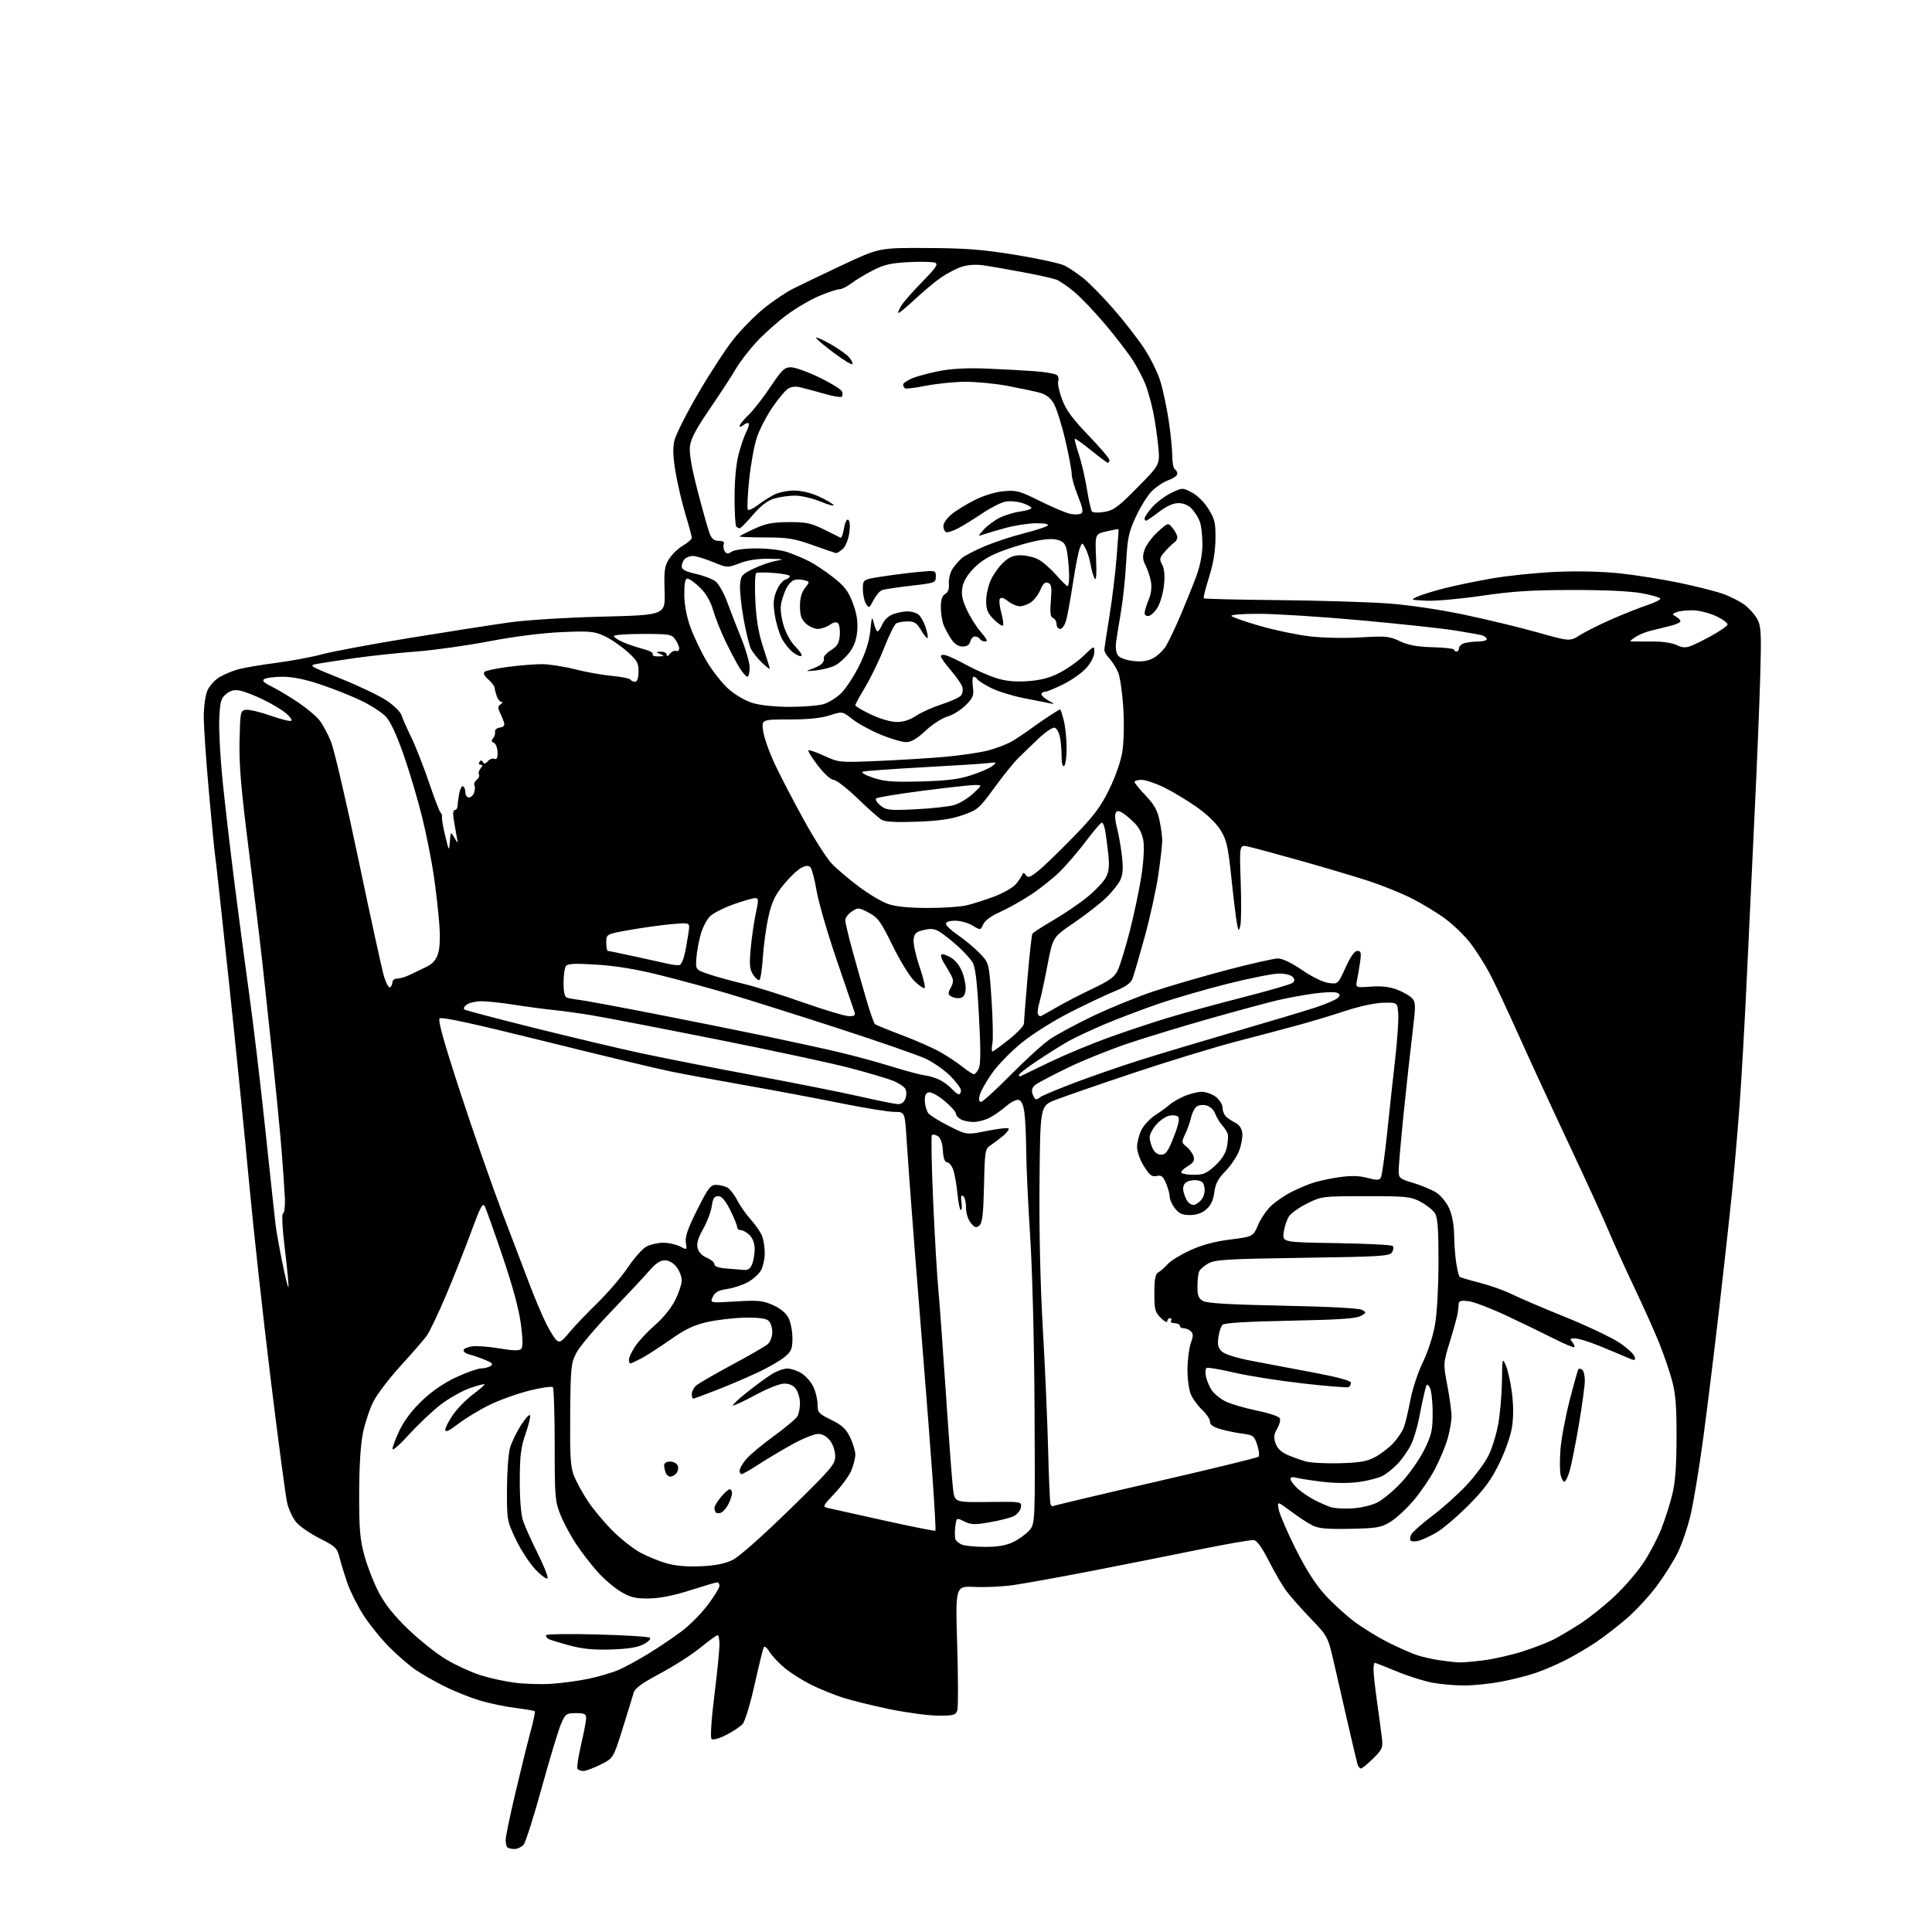 <?xml version="1.0" encoding="UTF-8" standalone="no"?>
<svg 
  version="1.1" 
  xmlns="http://www.w3.org/2000/svg" 
  xmlns:xlink="http://www.w3.org/1999/xlink" 
  xmlns:svg="http://www.w3.org/2000/svg"
  xmlns:rdf="http://www.w3.org/1999/02/22-rdf-syntax-ns#"
  xmlns:cc="http://creativecommons.org/ns#"
  xmlns:dc="http://purl.org/dc/elements/1.1/"
  viewBox="0 0 768 768"
  width="768"
  height="768"
>
<style>svg {background-color: white; }</style>"
<path stroke="none" fill="black" fill-rule="evenodd" d="M204.51,735.00C203.31,735.00 202.03,734.70 201.67,734.33C201.30,733.97 201.00,732.63 201.00,731.36C201.00,730.09 202.79,721.50 204.98,712.28C207.16,703.05 209.86,692.16 210.97,688.08C212.08,684.00 212.81,680.47 212.58,680.25C212.35,680.02 208.87,679.42 204.83,678.93C200.80,678.43 194.37,677.07 190.54,675.92C186.72,674.76 180.42,672.22 176.54,670.28C172.67,668.33 167.52,665.38 165.10,663.71C162.67,662.05 158.04,658.04 154.79,654.79C151.54,651.54 146.95,645.87 144.57,642.19C142.20,638.51 139.32,632.80 138.16,629.50C137.01,626.20 135.58,621.58 134.99,619.24C134.00,615.31 133.40,614.72 127.10,611.55C123.34,609.66 119.14,606.76 117.75,605.11C116.36,603.47 114.73,599.95 114.13,597.31C113.52,594.66 110.57,572.48 107.57,548.00C104.57,523.52 100.72,488.43 99.01,470.00C97.30,451.57 93.68,415.57 90.97,390.00C88.26,364.43 85.80,341.93 85.50,340.00C85.21,338.07 84.08,326.46 82.99,314.18C81.89,301.91 81.00,288.73 81.00,284.90C81.00,281.07 81.62,276.44 82.39,274.62C83.15,272.80 85.28,270.38 87.14,269.24C88.99,268.11 92.47,266.66 94.88,266.02C97.29,265.38 104.04,264.24 109.88,263.49C115.72,262.73 123.94,261.19 128.15,260.06C132.35,258.93 148.10,256.00 163.15,253.55C178.19,251.10 195.90,248.34 202.50,247.42C209.37,246.46 225.19,245.48 239.50,245.12C264.50,244.50 264.50,244.50 264.19,235.00C263.93,226.80 264.17,225.05 265.95,222.21C267.09,220.40 269.59,217.99 271.51,216.86C273.43,215.73 275.00,214.35 275.00,213.80C275.00,213.24 273.89,209.12 272.53,204.64C271.18,200.17 269.40,192.66 268.59,187.96C267.54,181.84 267.39,178.22 268.07,175.18C268.60,172.84 272.90,164.31 277.63,156.22C282.36,148.12 288.69,138.44 291.69,134.71C294.69,130.97 300.01,125.57 303.51,122.71C307.01,119.84 312.27,116.28 315.19,114.80C318.11,113.31 327.02,109.04 335.00,105.30C349.50,98.50 349.50,98.50 368.50,98.59C383.98,98.66 390.52,99.17 403.78,101.33C412.73,102.78 421.50,104.71 423.28,105.61C425.05,106.51 428.45,108.83 430.83,110.75C433.21,112.68 438.50,118.09 442.59,122.77C446.68,127.45 452.10,134.40 454.64,138.22C457.18,142.03 460.13,147.94 461.19,151.33C462.25,154.72 463.76,161.78 464.55,167.00C465.34,172.22 465.99,178.61 465.99,181.19C466.00,183.77 466.45,186.16 467.00,186.50C467.55,186.84 468.00,187.68 468.00,188.36C468.00,189.04 466.39,190.18 464.42,190.89C462.45,191.61 459.46,193.61 457.77,195.34C456.08,197.08 453.25,201.65 451.48,205.50C448.68,211.59 448.18,213.94 447.67,223.50C447.34,229.55 446.43,238.32 445.63,243.00C444.83,247.68 443.95,253.15 443.67,255.16C443.37,257.30 443.67,259.53 444.39,260.52C445.12,261.52 447.58,262.42 450.46,262.75C453.95,263.14 456.18,262.82 458.47,261.59C460.21,260.65 462.50,258.44 463.56,256.69C464.62,254.94 467.21,249.45 469.33,244.50C471.44,239.55 474.25,232.57 475.57,229.00C477.11,224.80 477.97,220.31 477.98,216.32C477.99,212.91 477.52,208.86 476.93,207.32C476.35,205.77 474.92,203.49 473.76,202.25C472.43,200.83 470.48,200.00 468.47,200.00C466.37,200.00 463.72,201.19 460.70,203.50C458.18,205.42 455.87,207.00 455.56,207.00C455.25,207.00 455.00,206.57 455.00,206.03C455.00,205.50 456.37,203.51 458.04,201.60C459.72,199.70 463.10,197.16 465.55,195.97C470.00,193.82 470.03,193.82 473.76,195.75C475.95,196.88 478.69,199.60 480.38,202.31C482.90,206.37 483.24,207.85 483.17,214.31C483.11,219.19 482.24,224.32 480.58,229.54C479.21,233.87 478.28,237.61 478.51,237.85C478.75,238.08 492.12,238.41 508.22,238.56C524.32,238.72 543.80,239.31 551.50,239.86C559.91,240.47 572.09,242.26 582.00,244.34C591.08,246.25 604.24,249.43 611.26,251.41C624.02,255.01 624.02,255.01 628.05,252.47C630.26,251.07 636.00,248.21 640.79,246.11C645.58,244.01 651.86,241.52 654.75,240.57C657.64,239.62 660.00,238.47 660.00,238.01C660.00,237.55 656.74,236.58 652.75,235.84C648.16,234.99 637.97,234.51 625.00,234.53C608.96,234.54 601.13,235.05 589.00,236.83C580.48,238.08 570.58,238.97 567.00,238.79C560.66,238.48 560.57,238.44 563.50,237.15C565.15,236.42 569.84,234.96 573.93,233.91C578.02,232.85 586.57,231.08 592.93,229.96C599.29,228.85 610.84,227.66 618.60,227.32C627.33,226.94 637.03,227.18 644.10,227.94C650.37,228.62 660.90,230.29 667.50,231.67C674.10,233.04 681.91,235.01 684.85,236.05C687.80,237.08 691.74,239.09 693.61,240.51C695.47,241.94 697.74,244.53 698.64,246.28C700.07,249.04 700.21,252.10 699.70,269.48C699.38,280.49 698.42,303.90 697.57,321.50C696.72,339.10 695.32,368.57 694.47,387.00C693.62,405.43 692.27,429.27 691.46,440.00C690.65,450.73 689.30,466.25 688.46,474.50C687.63,482.75 685.39,503.03 683.48,519.56C681.58,536.10 678.70,559.50 677.08,571.56C675.46,583.63 673.16,597.52 671.98,602.44C670.80,607.36 668.47,614.11 666.81,617.44C665.15,620.77 661.41,626.68 658.51,630.56C655.61,634.45 650.37,640.12 646.87,643.17C643.37,646.22 637.80,650.54 634.50,652.76C631.20,654.98 625.72,658.21 622.31,659.93C618.91,661.66 613.58,663.94 610.46,665.01C607.35,666.08 601.20,667.64 596.79,668.48C592.38,669.32 585.76,670.00 582.07,670.00C578.38,670.00 572.70,669.51 569.43,668.91C566.17,668.31 559.78,666.29 555.24,664.41C550.69,662.53 546.76,661.00 546.49,661.00C546.22,661.00 546.00,662.27 546.00,663.82C546.00,665.38 546.63,671.11 547.41,676.57C548.18,682.03 549.04,688.43 549.32,690.80C549.78,694.77 549.52,695.40 545.83,699.05C543.64,701.22 541.46,703.00 540.99,703.00C540.52,703.00 539.90,702.21 539.62,701.25C539.33,700.29 537.71,693.42 536.00,686.00C534.30,678.58 531.77,667.55 530.38,661.50C527.86,650.51 527.86,650.51 521.13,643.50C517.42,639.65 513.07,634.74 511.45,632.58C509.83,630.43 506.66,625.03 504.42,620.58C501.70,615.21 499.69,612.40 498.41,612.21C497.36,612.06 487.50,613.77 476.50,616.01C465.50,618.26 446.15,622.11 433.50,624.56C420.85,627.01 406.99,629.51 402.69,630.11C398.39,630.72 391.48,631.04 387.33,630.83C379.78,630.45 379.78,630.45 380.50,654.08C380.90,667.08 380.92,678.68 380.55,679.86C379.94,681.77 379.14,682.00 373.06,682.00C369.32,682.00 360.69,680.86 353.88,679.47C347.07,678.07 338.57,675.98 335.00,674.83C331.43,673.67 325.80,671.38 322.50,669.74C319.20,668.11 314.54,665.17 312.14,663.23C309.74,661.28 306.98,658.37 306.00,656.76C305.02,655.15 303.96,654.25 303.65,654.76C303.33,655.27 301.68,661.94 299.98,669.58C298.25,677.38 296.15,684.28 295.20,685.34C294.26,686.37 291.31,688.33 288.63,689.69C285.72,691.16 283.39,691.79 282.85,691.25C282.31,690.71 282.76,683.76 283.97,673.98C285.09,664.98 286.00,655.90 286.00,653.81C286.00,651.71 285.66,650.00 285.25,650.00C284.83,650.00 281.78,652.22 278.47,654.93C275.16,657.65 267.97,662.26 262.50,665.18C255.01,669.18 252.37,671.12 251.85,673.00C251.47,674.38 249.50,680.77 247.48,687.21C243.81,698.92 243.81,698.92 238.71,701.46C235.90,702.86 232.82,704.00 231.86,704.00C230.90,704.00 229.86,703.59 229.55,703.08C229.24,702.57 229.89,698.28 230.99,693.54C232.10,688.80 233.00,684.04 233.00,682.96C233.00,681.34 232.31,681.00 228.94,681.00C225.13,681.00 224.78,681.25 223.03,685.25C222.01,687.59 218.57,698.95 215.39,710.50C212.22,722.05 208.96,732.29 208.16,733.25C207.35,734.21 205.71,735.00 204.51,735.00zM219.00,669.35C223.12,669.10 229.83,668.20 233.91,667.35C237.98,666.49 243.35,664.92 245.84,663.85C248.33,662.79 253.77,659.82 257.93,657.26C262.09,654.69 268.04,650.67 271.15,648.32C274.26,645.96 278.87,641.28 281.40,637.92C283.93,634.55 286.00,631.17 286.00,630.40C286.00,629.63 285.61,629.00 285.12,629.00C284.64,629.00 279.80,630.42 274.37,632.16C267.80,634.26 262.33,635.35 258.00,635.41C252.62,635.48 250.70,635.03 246.87,632.78C244.32,631.28 240.17,627.76 237.66,624.96C235.14,622.16 231.29,617.20 229.11,613.92C226.92,610.65 224.09,605.39 222.82,602.24C220.64,596.84 220.50,595.19 220.50,574.33C220.50,562.14 220.16,551.83 219.75,551.42C219.34,551.01 215.17,551.62 210.48,552.78C205.79,553.94 198.70,556.47 194.73,558.40C190.75,560.33 185.14,563.73 182.25,565.94C178.56,568.77 177.00,569.51 177.00,568.41C177.00,567.56 178.38,564.85 180.07,562.40C181.76,559.94 185.35,556.29 188.04,554.27C190.74,552.26 192.79,550.45 192.59,550.26C192.39,550.06 189.72,550.78 186.66,551.86C183.59,552.94 178.41,555.88 175.14,558.39C171.87,560.91 166.23,566.24 162.61,570.23C158.99,574.23 156.02,576.83 156.01,576.00C156.01,575.17 157.29,571.80 158.86,568.50C160.71,564.63 163.90,560.44 167.85,556.69C171.82,552.93 176.60,549.67 181.42,547.44C185.52,545.55 189.91,543.99 191.18,543.98C192.46,543.98 194.17,543.55 194.98,543.03C196.16,542.29 195.73,541.79 192.93,540.61C190.98,539.80 188.16,538.83 186.65,538.45C185.15,538.07 184.08,537.25 184.28,536.63C184.49,536.01 186.19,535.35 188.08,535.16C189.96,534.97 194.78,535.38 198.80,536.06C203.93,536.93 206.41,536.99 207.16,536.24C207.90,535.50 207.87,532.55 207.06,526.34C206.32,520.59 203.78,511.21 199.81,499.50C196.46,489.60 193.26,480.63 192.72,479.56C191.89,477.94 190.98,479.64 187.34,489.56C184.94,496.13 180.43,507.50 177.33,514.82C174.24,522.15 170.76,529.44 169.60,531.03C168.45,532.61 163.81,537.95 159.30,542.89C154.79,547.83 149.91,554.21 148.47,557.06C147.02,559.91 145.16,565.45 144.33,569.37C143.35,574.05 142.81,582.36 142.78,593.50C142.74,607.75 143.07,611.76 144.84,618.30C146.00,622.59 148.58,629.21 150.58,633.01C153.12,637.86 156.66,642.27 162.42,647.81C166.94,652.14 173.75,657.53 177.57,659.78C181.38,662.03 187.43,664.79 191.00,665.92C194.57,667.06 200.65,668.39 204.50,668.89C208.35,669.40 214.88,669.60 219.00,669.35zM580.00,660.84C581.38,660.90 585.87,660.50 589.99,659.97C594.11,659.43 601.06,657.84 605.43,656.42C609.80,655.01 615.20,652.92 617.44,651.79C619.67,650.66 624.48,647.82 628.12,645.47C631.76,643.13 637.96,638.18 641.88,634.47C645.81,630.77 650.98,624.76 653.38,621.12C655.77,617.48 658.91,611.51 660.36,607.85C661.80,604.20 663.75,598.12 664.69,594.35C665.94,589.36 666.42,583.15 666.45,571.50C666.48,559.00 666.09,554.02 664.65,548.72C663.64,544.99 661.32,538.24 659.49,533.72C657.67,529.20 653.18,519.20 649.52,511.50C645.86,503.80 641.35,493.86 639.50,489.41C637.66,484.97 630.55,469.44 623.72,454.91C616.89,440.39 607.77,420.62 603.46,411.00C599.15,401.38 594.08,390.57 592.19,387.00C590.30,383.43 586.90,378.06 584.63,375.07C582.36,372.09 577.80,367.65 574.50,365.21C571.20,362.77 565.12,359.09 561.00,357.03C556.88,354.97 549.23,351.88 544.00,350.18C538.77,348.47 526.62,344.86 517.00,342.15C507.38,339.45 497.97,336.91 496.09,336.51C492.69,335.77 492.69,335.77 493.20,350.64C493.48,358.81 493.41,366.62 493.04,368.00C492.40,370.37 492.33,370.31 491.69,367.00C491.32,365.07 490.33,356.98 489.50,349.00C488.17,336.42 487.61,333.90 485.20,330.00C483.48,327.21 479.79,323.66 475.46,320.64C471.63,317.97 465.80,314.48 462.50,312.89C459.20,311.30 455.26,310.00 453.75,310.00C452.24,310.00 451.00,310.37 451.00,310.82C451.00,311.27 452.98,313.71 455.40,316.23C458.72,319.70 460.07,322.08 460.90,325.96C461.50,328.79 462.00,332.48 462.00,334.17C462.00,335.86 461.29,342.03 460.43,347.87C459.57,353.72 457.13,364.80 455.01,372.50C452.89,380.20 450.73,387.63 450.19,389.02C449.51,390.80 447.50,392.24 443.36,393.92C440.14,395.22 432.21,398.96 425.75,402.22C419.09,405.59 410.66,410.86 406.25,414.42C401.99,417.87 396.62,423.37 394.32,426.66C392.01,429.94 389.83,433.84 389.46,435.32C389.01,437.11 389.18,438.00 389.98,438.00C390.64,438.00 395.98,433.15 401.84,427.21C407.70,421.28 414.68,414.93 417.35,413.10C420.01,411.27 427.73,407.12 434.50,403.88C441.27,400.64 452.14,396.22 458.65,394.05C465.17,391.88 478.31,388.06 487.85,385.55C497.40,383.05 506.48,381.00 508.04,381.00C509.77,381.00 513.50,382.80 517.62,385.62C521.57,388.33 525.92,390.45 528.12,390.74C531.87,391.25 531.87,391.25 534.87,384.62C536.86,380.24 538.45,378.00 539.57,378.00C541.00,378.00 541.18,378.68 540.68,382.25C540.35,384.59 539.80,387.88 539.45,389.57C538.82,392.64 538.82,392.64 544.95,392.20C549.16,391.89 552.42,392.27 555.41,393.41C557.80,394.33 560.47,395.87 561.35,396.84C562.80,398.44 562.81,399.71 561.49,410.55C560.69,417.12 559.12,431.38 558.01,442.23C556.91,453.08 556.00,463.43 556.00,465.23C556.00,468.34 556.28,468.58 561.75,470.22C564.91,471.17 568.99,472.86 570.81,473.99C572.69,475.16 574.94,477.86 576.04,480.27C577.25,482.95 577.99,486.88 578.04,491.00C578.08,494.57 578.47,499.64 578.90,502.26C579.33,504.88 579.91,507.24 580.17,507.51C580.44,507.78 584.07,508.87 588.24,509.93C592.40,511.00 597.99,512.97 600.65,514.32C603.32,515.66 612.89,519.76 621.93,523.42C630.96,527.07 640.86,531.78 643.93,533.87C646.99,535.96 649.65,538.45 649.83,539.39C650.15,540.99 649.94,541.00 646.33,539.42C644.22,538.50 639.35,536.47 635.50,534.91C631.65,533.35 627.43,532.05 626.13,532.03C624.11,532.01 623.95,532.23 625.02,533.52C625.72,534.36 626.07,535.26 625.81,535.52C625.55,535.78 622.00,534.30 617.92,532.23C613.84,530.17 605.39,526.07 599.15,523.13C592.90,520.19 586.04,517.55 583.90,517.26C581.03,516.87 579.97,517.10 579.87,518.12C579.80,518.88 579.64,520.45 579.52,521.62C579.39,522.79 578.02,527.86 576.48,532.90C573.67,542.05 573.67,542.05 575.34,550.77C576.26,555.57 577.01,561.11 577.01,563.07C577.00,565.03 576.28,569.08 575.40,572.07C574.53,575.06 572.27,580.42 570.40,584.00C568.52,587.58 564.69,593.20 561.89,596.50C559.08,599.80 554.93,603.62 552.65,605.00C548.93,607.24 547.29,607.52 536.66,607.73C527.46,607.91 524.12,607.60 521.66,606.36C519.92,605.49 516.07,602.95 513.10,600.73C507.69,596.70 507.69,596.70 508.32,600.10C508.67,601.97 511.67,608.95 514.99,615.60C519.04,623.70 522.86,629.71 526.54,633.78C529.57,637.13 534.85,641.97 538.27,644.55C541.70,647.12 547.88,650.91 552.00,652.98C556.12,655.04 561.26,657.29 563.40,657.99C565.55,658.69 569.60,659.59 572.40,660.00C575.21,660.41 578.62,660.79 580.00,660.84zM243.00,655.69C235.93,655.92 231.64,655.50 226.21,654.04C222.20,652.95 218.49,651.80 217.96,651.48C217.43,651.15 217.00,650.50 217.00,650.04C217.00,649.57 226.11,649.43 237.25,649.72C248.39,650.01 257.89,650.60 258.36,651.04C258.84,651.47 257.72,652.63 255.86,653.61C253.49,654.86 249.70,655.48 243.00,655.69zM217.68,627.35C217.46,627.98 215.35,626.50 213.00,624.06C210.65,621.62 207.10,616.22 205.11,612.06C201.55,604.61 201.50,604.32 201.53,592.00C201.55,585.12 202.10,577.69 202.75,575.48C203.41,573.28 205.38,569.23 207.13,566.48C208.88,563.74 210.48,562.01 210.70,562.64C210.92,563.27 210.09,566.64 208.87,570.14C207.06,575.32 206.64,578.73 206.62,588.50C206.60,595.88 207.10,602.04 207.91,604.50C208.64,606.70 211.23,612.48 213.67,617.35C216.10,622.22 217.91,626.72 217.68,627.35zM278.70,622.61C284.38,622.35 288.22,621.58 291.20,620.12C293.75,618.88 302.94,610.75 313.75,600.20C330.66,583.69 332.00,582.12 332.00,578.83C332.00,576.74 331.14,574.18 329.93,572.63C328.60,570.95 326.89,570.01 325.18,570.01C323.70,570.02 319.26,571.79 315.30,573.95C311.35,576.11 305.30,579.70 301.86,581.94C298.42,584.17 295.24,586.00 294.80,586.00C294.36,586.00 294.00,585.36 294.00,584.58C294.00,583.79 295.17,581.76 296.60,580.06C298.03,578.36 303.00,574.21 307.65,570.84C312.29,567.46 316.52,563.90 317.04,562.92C317.57,561.93 318.00,559.63 318.00,557.79C318.00,555.95 317.30,553.44 316.44,552.22C315.40,550.74 313.86,550.00 311.78,550.00C309.98,550.00 305.09,551.93 300.23,554.56C295.59,557.07 291.59,558.93 291.35,558.68C291.11,558.44 293.74,556.00 297.21,553.25C300.67,550.50 305.07,547.30 307.00,546.13C308.93,544.96 311.62,544.01 313.00,544.01C314.38,544.01 316.89,544.85 318.58,545.89C320.27,546.92 322.41,549.35 323.33,551.28C324.25,553.22 325.00,556.37 325.00,558.28C325.00,561.51 325.41,561.96 330.43,564.42C334.72,566.52 336.29,567.97 337.93,571.35C339.07,573.71 340.00,576.78 340.00,578.19C340.00,579.60 339.29,582.45 338.43,584.51C337.57,586.58 334.60,590.66 331.83,593.59C326.99,598.70 326.89,598.93 329.15,599.46C330.44,599.76 340.50,602.00 351.49,604.43C362.49,606.86 371.64,608.69 371.84,608.49C372.04,608.30 371.47,598.09 370.58,585.82C369.69,573.54 368.31,555.62 367.52,546.00C366.73,536.38 364.96,514.10 363.58,496.50C362.21,478.90 360.78,459.44 360.40,453.25C359.72,442.00 359.72,442.00 355.53,442.00C353.22,442.00 343.55,440.43 334.04,438.51C324.52,436.59 307.68,433.42 296.62,431.47C285.55,429.53 272.00,427.02 266.50,425.90C261.00,424.78 238.34,419.35 216.15,413.83C188.03,406.84 175.48,404.12 174.75,404.85C174.02,405.58 176.51,414.48 182.97,434.20C188.06,449.76 195.57,471.27 199.64,482.00C203.71,492.73 208.68,505.77 210.68,511.00C212.67,516.23 215.55,523.00 217.07,526.06C218.59,529.12 220.49,532.16 221.29,532.82C222.48,533.81 223.37,533.26 226.24,529.76C228.17,527.42 233.21,522.12 237.44,518.00C241.68,513.88 247.17,507.45 249.66,503.73C252.15,500.00 255.47,496.29 257.04,495.48C258.61,494.67 261.61,494.00 263.70,494.01C265.79,494.01 268.76,494.67 270.31,495.48C273.11,496.94 273.11,496.94 272.63,493.91C272.28,491.64 273.42,488.35 277.13,480.94C281.45,472.31 282.43,471.00 284.62,471.00C286.00,471.00 288.00,471.47 289.06,472.03C290.12,472.60 291.91,474.87 293.04,477.08C294.17,479.28 296.62,482.79 298.50,484.87C300.38,486.95 302.39,489.88 302.96,491.39C303.53,492.90 304.00,495.92 304.00,498.11C304.00,500.31 303.37,503.32 302.60,504.81C301.83,506.30 299.46,508.48 297.35,509.64C295.23,510.81 291.48,512.05 289.00,512.41C285.55,512.91 284.23,513.63 283.35,515.51C282.20,517.97 282.20,517.97 292.39,517.35C301.34,516.80 303.15,516.97 307.22,518.77C310.19,520.09 312.42,521.92 313.43,523.86C314.29,525.53 315.00,529.13 315.00,531.86C315.00,536.18 314.60,537.16 311.91,539.42C310.21,540.85 305.37,543.64 301.16,545.61C296.95,547.58 289.58,550.72 284.79,552.59C280.00,554.47 275.83,556.00 275.54,556.00C275.24,556.00 275.00,555.17 275.00,554.15C275.00,553.14 275.79,551.62 276.75,550.77C277.71,549.92 284.12,546.21 291.00,542.52C297.88,538.84 304.29,535.12 305.25,534.26C306.23,533.38 307.00,531.27 307.00,529.47C307.00,527.70 306.29,525.66 305.42,524.94C304.37,524.07 301.21,523.68 295.95,523.80C291.61,523.89 284.93,524.67 281.12,525.54C275.79,526.75 272.37,528.39 266.34,532.63C262.03,535.65 256.83,539.00 254.79,540.07C252.75,541.13 250.84,542.00 250.54,542.00C250.24,542.00 250.00,541.32 250.00,540.48C250.00,539.64 251.13,537.25 252.52,535.16C253.90,533.07 257.45,529.27 260.41,526.71C263.58,523.97 266.85,519.93 268.39,516.84C269.83,513.96 271.00,510.41 271.00,508.94C271.00,507.47 270.07,505.08 268.93,503.63C267.64,502.00 265.87,501.00 264.26,501.00C262.44,501.00 260.57,502.26 258.08,505.17C256.11,507.46 249.27,514.77 242.89,521.42C236.50,528.06 230.27,535.48 229.05,537.89C226.98,541.96 226.80,543.74 226.66,562.39C226.53,579.32 226.77,583.18 228.22,586.78C229.16,589.13 231.63,593.63 233.72,596.78C235.80,599.93 240.21,605.20 243.51,608.50C246.82,611.80 251.82,615.73 254.62,617.23C257.42,618.74 262.14,620.65 265.10,621.48C268.65,622.48 273.32,622.86 278.70,622.61zM391.50,614.91C396.27,614.94 399.78,614.37 402.50,613.11C404.70,612.09 407.62,610.04 409.00,608.54C411.50,605.82 411.50,605.82 411.25,560.16C411.11,533.40 410.38,504.92 409.50,491.36C408.68,478.63 407.97,463.33 407.93,457.36C407.89,451.39 407.55,444.48 407.18,442.01C406.72,438.99 405.96,437.42 404.85,437.21C403.94,437.03 401.69,438.20 399.85,439.81C398.01,441.41 395.06,443.46 393.30,444.36C391.54,445.26 388.70,446.00 386.98,446.00C385.27,446.00 383.00,445.53 381.93,444.96C380.87,444.40 380.00,443.37 380.00,442.68C380.00,441.99 377.96,439.72 375.48,437.64C372.99,435.56 370.18,434.02 369.23,434.22C367.98,434.47 367.54,435.47 367.65,437.81C367.73,439.60 368.38,441.76 369.09,442.61C369.80,443.47 373.51,445.74 377.34,447.67C384.29,451.17 384.29,451.17 392.29,449.56C396.69,448.68 400.56,448.23 400.89,448.56C401.23,448.90 400.36,450.14 398.97,451.34C397.57,452.53 395.32,454.23 393.97,455.12C391.56,456.70 391.49,457.10 391.16,471.33C390.89,482.86 390.50,486.17 389.29,487.17C388.03,488.22 387.45,488.04 385.89,486.11C384.77,484.73 384.00,482.21 384.00,479.95C384.00,477.84 383.49,475.80 382.87,475.42C382.08,474.93 381.87,475.68 382.19,477.86C382.45,479.59 382.33,481.00 381.94,481.00C381.55,481.00 380.93,477.96 380.57,474.25C380.20,470.54 379.42,466.26 378.83,464.75C378.24,463.24 377.16,462.00 376.43,462.00C375.57,462.00 375.00,460.39 374.80,457.35C374.61,454.31 373.91,452.34 372.80,451.64C371.86,451.05 370.81,450.86 370.45,451.21C370.10,451.56 370.32,463.25 370.93,477.18C371.55,491.10 372.47,507.00 372.99,512.50C373.51,518.00 374.88,536.90 376.05,554.50C377.22,572.10 378.48,588.91 378.84,591.86C379.50,597.22 379.50,597.22 392.83,597.06C406.15,596.90 406.15,596.90 405.83,599.19C405.64,600.46 404.35,602.03 402.92,602.72C401.50,603.39 397.20,604.49 393.36,605.14C387.41,606.17 385.94,606.11 383.29,604.79C380.19,603.25 380.19,603.25 379.75,606.87C379.50,608.87 379.52,611.10 379.79,611.83C380.06,612.57 381.23,613.55 382.39,614.02C383.55,614.49 387.65,614.89 391.50,614.91zM563.90,612.49C562.55,612.83 561.13,612.80 560.76,612.42C560.38,612.05 560.51,610.92 561.04,609.92C561.58,608.92 565.34,605.60 569.40,602.54C573.46,599.49 579.54,594.04 582.90,590.45C586.26,586.86 590.18,581.60 591.62,578.76C593.06,575.92 594.84,570.20 595.58,566.05C596.32,561.90 596.98,554.23 597.05,549.00C597.16,539.79 597.21,539.60 598.62,542.83C599.41,544.66 600.50,549.57 601.03,553.74C601.65,558.61 601.65,563.50 601.02,567.41C600.47,570.89 598.26,577.12 595.89,581.93C592.65,588.48 589.91,592.19 583.61,598.50C579.15,602.97 573.44,607.81 570.93,609.25C568.42,610.69 565.26,612.15 563.90,612.49zM286.63,601.31C285.84,601.61 284.93,601.59 284.60,601.26C284.27,600.94 284.00,600.10 284.00,599.41C284.00,598.72 285.17,596.77 286.59,595.08C288.01,593.38 289.59,592.00 290.09,592.00C290.59,592.00 291.00,592.70 291.00,593.55C291.00,594.40 290.34,596.37 289.54,597.93C288.73,599.48 287.43,601.01 286.63,601.31zM537.53,599.61C541.04,599.41 545.25,598.40 547.61,597.20C549.84,596.06 554.18,592.41 557.26,589.09C560.33,585.76 564.35,580.01 566.18,576.29C569.10,570.35 569.50,568.59 569.50,561.52C569.50,557.11 568.98,552.62 568.34,551.54C567.30,549.77 567.10,549.95 566.24,553.54C565.71,555.72 564.73,560.40 564.06,563.95C563.39,567.49 561.93,572.22 560.81,574.45C559.70,576.68 557.37,580.00 555.64,581.84C553.91,583.67 551.20,585.85 549.62,586.68C548.03,587.51 543.84,588.60 540.31,589.10C536.32,589.66 530.78,589.64 525.69,589.03C521.19,588.49 516.49,587.76 515.25,587.41C513.84,587.01 513.00,587.20 513.00,587.93C513.00,588.57 514.24,590.25 515.75,591.65C517.26,593.06 520.30,595.13 522.50,596.25C524.70,597.38 527.62,598.67 529.00,599.12C530.38,599.58 534.21,599.79 537.53,599.61zM418.74,598.66C419.16,598.41 437.50,594.06 459.50,589.01C481.50,583.95 499.85,579.48 500.28,579.08C500.71,578.67 500.48,576.58 499.78,574.42C498.59,570.78 498.17,570.46 494.00,569.92C491.52,569.60 487.59,568.80 485.25,568.13C482.30,567.29 481.00,566.38 481.00,565.15C481.00,564.17 479.59,562.05 477.88,560.44C476.16,558.82 474.13,556.05 473.38,554.28C472.62,552.51 472.02,548.01 472.04,544.28C472.07,540.55 472.66,535.90 473.36,533.94C474.39,531.06 474.39,530.15 473.36,529.19C472.66,528.54 471.39,528.00 470.54,528.00C469.69,528.00 469.00,527.55 469.00,527.00C469.00,526.45 468.07,526.00 466.94,526.00C465.81,526.00 465.16,525.55 465.50,525.00C465.84,524.45 465.64,524.00 465.06,524.00C464.48,524.00 464.00,524.55 464.00,525.23C464.00,525.90 462.84,525.30 461.43,523.88C459.13,521.59 458.86,520.54 458.88,513.97C458.90,508.22 459.26,506.43 460.55,505.71C461.45,505.21 463.09,503.76 464.18,502.50C465.28,501.25 469.27,498.79 473.05,497.05C477.78,494.87 482.77,493.52 489.03,492.73C498.13,491.58 498.13,491.58 500.19,486.78C501.32,484.14 503.78,480.64 505.65,479.00C507.52,477.36 510.91,475.07 513.18,473.91C515.45,472.75 519.14,471.16 521.38,470.37C523.62,469.58 528.50,468.50 532.23,467.97C537.11,467.27 540.27,467.35 543.55,468.23C547.19,469.20 548.26,469.19 548.89,468.18C549.32,467.48 550.44,459.62 551.37,450.71C552.30,441.79 553.76,428.43 554.60,421.00C555.45,413.57 556.00,405.48 555.82,403.00C555.50,398.50 555.50,398.50 549.94,398.60C546.68,398.66 540.49,399.99 534.94,401.81C529.75,403.52 521.45,406.02 516.50,407.38C511.55,408.74 500.30,411.72 491.50,414.01C482.70,416.30 464.25,421.94 450.50,426.54C436.75,431.14 422.80,435.96 419.50,437.26C413.50,439.62 413.50,439.62 413.22,470.06C413.05,489.14 413.54,510.76 414.53,528.00C415.41,543.12 416.35,564.73 416.64,576.00C416.92,587.27 417.34,597.09 417.57,597.81C417.80,598.54 418.33,598.92 418.74,598.66zM621.86,589.00C621.41,589.00 620.74,587.82 620.38,586.38C620.02,584.94 619.99,580.32 620.31,576.13C620.64,571.93 622.29,563.12 623.99,556.55C625.68,549.98 627.25,544.42 627.47,544.20C627.69,543.98 628.35,544.10 628.93,544.46C629.52,544.82 630.00,546.78 629.99,548.81C629.99,550.84 628.90,558.84 627.58,566.58C626.26,574.33 624.62,582.54 623.93,584.83C623.25,587.12 622.31,589.00 621.86,589.00zM266.48,587.00C265.79,587.00 264.94,586.29 264.61,585.42C264.27,584.55 264.00,583.20 264.00,582.42C264.00,581.59 264.99,581.00 266.39,581.00C267.71,581.00 269.07,581.73 269.41,582.63C269.75,583.52 269.52,584.87 268.89,585.63C268.27,586.38 267.18,587.00 266.48,587.00zM532.50,581.66C540.38,581.45 543.35,580.94 546.50,579.28C548.70,578.12 551.93,575.67 553.69,573.84C555.44,572.00 557.38,569.15 558.01,567.51C558.63,565.87 559.82,560.92 560.65,556.53C561.48,552.14 563.73,545.33 565.64,541.42C567.68,537.22 569.67,531.05 570.47,526.40C571.24,521.87 571.82,511.24 571.83,501.50C571.83,488.47 571.50,483.98 570.40,482.26C569.61,481.03 567.06,479.01 564.74,477.76C560.80,475.66 559.26,475.50 543.00,475.50C525.80,475.50 525.40,475.55 519.71,478.34C516.53,479.90 513.23,482.25 512.37,483.55C511.52,484.86 510.58,487.70 510.29,489.87C509.76,493.83 509.76,493.83 531.30,494.16C543.14,494.35 553.19,494.86 553.63,495.30C554.07,495.74 553.95,496.86 553.36,497.80C552.39,499.33 548.86,499.55 517.89,500.00C487.92,500.44 483.10,500.72 480.37,502.21C478.65,503.16 476.96,504.65 476.62,505.54C476.28,506.44 476.00,509.14 476.00,511.55C476.00,515.05 476.45,516.18 478.25,517.18C479.84,518.07 489.19,518.61 510.00,519.03C527.98,519.39 540.25,520.04 541.41,520.69C543.24,521.71 543.21,521.82 540.91,523.13C539.11,524.15 531.95,524.63 512.80,525.00C495.67,525.33 486.72,525.88 485.97,526.63C485.35,527.25 484.61,529.50 484.32,531.63C483.92,534.67 484.24,535.90 485.79,537.31C486.97,538.38 491.77,539.86 497.64,540.98C503.06,542.01 514.14,544.10 522.25,545.63C531.78,547.43 537.00,548.85 537.00,549.65C537.00,550.33 536.62,551.12 536.16,551.40C535.69,551.69 527.48,551.03 517.91,549.94C508.33,548.85 496.00,546.90 490.50,545.61C485.00,544.33 480.12,543.49 479.65,543.76C479.18,544.02 479.06,545.54 479.37,547.12C479.69,548.70 480.70,551.14 481.63,552.55C482.55,553.96 484.97,555.96 487.01,557.00C489.04,558.04 494.65,559.70 499.48,560.70C504.55,561.74 508.47,563.07 508.78,563.86C509.06,564.61 508.56,566.47 507.66,568.00C506.37,570.18 506.24,571.40 507.06,573.76C507.76,575.76 509.32,577.27 511.80,578.34C513.84,579.22 517.08,580.39 519.00,580.93C520.92,581.48 527.00,581.81 532.50,581.66zM114.65,511.69C114.85,511.48 114.24,504.86 113.29,496.98C112.20,488.02 111.92,482.53 112.53,482.33C113.06,482.15 113.39,479.41 113.24,476.25C113.10,473.09 112.52,464.65 111.95,457.50C111.38,450.35 109.81,434.15 108.46,421.50C107.11,408.85 105.30,391.98 104.44,384.00C103.58,376.02 101.09,355.35 98.91,338.06C95.82,313.60 95.00,303.94 95.22,294.56C95.49,282.82 95.56,282.49 97.81,282.17C99.07,281.99 103.50,283.05 107.63,284.51C111.77,285.98 115.45,286.88 115.83,286.50C116.20,286.13 115.15,284.72 113.50,283.38C111.85,282.04 107.80,279.64 104.50,278.04C101.20,276.44 97.11,274.86 95.41,274.52C93.18,274.08 91.67,274.45 89.93,275.86C87.82,277.56 87.48,278.80 87.16,285.77C86.96,290.16 87.55,301.11 88.46,310.12C89.37,319.13 91.45,337.07 93.08,350.00C94.71,362.93 97.39,383.18 99.04,395.00C100.69,406.82 103.61,431.35 105.52,449.50C107.44,467.65 109.26,484.52 109.56,487.00C109.87,489.48 111.06,496.13 112.20,501.78C113.34,507.43 114.44,511.89 114.65,511.69zM295.77,504.82C297.39,504.95 298.33,504.25 299.02,502.43C299.56,501.02 300.00,498.32 300.00,496.43C300.00,494.33 299.22,492.22 298.00,491.00C296.90,489.90 295.32,489.00 294.50,489.00C293.68,489.00 293.00,488.42 293.00,487.71C293.00,486.99 291.76,483.96 290.24,480.96C288.29,477.09 286.90,475.50 285.49,475.50C283.93,475.50 283.38,476.36 282.93,479.50C282.62,481.70 281.08,485.76 279.52,488.52C277.47,492.14 276.85,494.27 277.32,496.15C277.73,497.76 279.12,499.22 280.99,499.99C282.64,500.68 284.00,501.84 284.00,502.57C284.00,503.43 285.66,504.02 288.75,504.26C291.36,504.47 294.52,504.72 295.77,504.82zM473.02,483.00C470.03,483.00 468.67,482.40 467.07,480.37C465.93,478.92 465.00,476.88 465.00,475.83C465.00,474.79 464.34,472.36 463.54,470.44C462.34,467.56 461.67,467.04 459.79,467.47C457.92,467.90 456.99,467.19 454.75,463.62C453.23,461.19 452.00,457.81 452.00,456.02C452.00,454.25 452.75,451.23 453.66,449.31C454.57,447.39 457.15,444.62 459.41,443.16C461.66,441.70 464.16,439.87 464.97,439.11C465.78,438.34 468.25,436.88 470.47,435.88C472.69,434.87 475.90,434.03 477.62,434.02C479.33,434.01 481.92,434.93 483.37,436.07C484.85,437.24 486.00,439.15 486.00,440.45C486.00,441.72 486.72,443.36 487.61,444.09C488.49,444.82 490.18,445.90 491.36,446.48C492.64,447.12 493.63,448.70 493.83,450.42C494.01,452.00 493.44,455.17 492.57,457.46C491.69,459.75 489.24,463.40 487.13,465.56C484.19,468.57 483.14,470.57 482.70,474.00C482.30,477.15 481.34,479.17 479.51,480.75C477.77,482.25 475.59,483.00 473.02,483.00zM474.47,479.00C475.14,479.00 476.47,478.14 477.42,477.09C478.44,475.96 479.02,474.02 478.82,472.34C478.56,470.07 477.94,469.44 475.69,469.18C474.14,469.00 472.20,469.42 471.38,470.10C470.37,470.93 470.09,472.21 470.52,473.92C470.87,475.33 471.63,477.05 472.20,477.74C472.78,478.43 473.80,479.00 474.47,479.00zM474.60,467.00C478.37,467.00 479.71,466.42 483.03,463.36C485.58,461.00 487.22,458.44 487.68,456.11C488.08,454.12 488.27,451.82 488.11,451.00C487.96,450.18 487.00,448.60 485.98,447.50C484.96,446.40 483.67,444.28 483.10,442.78C482.49,441.16 481.04,439.80 479.52,439.42C478.08,439.05 476.36,439.29 475.55,439.96C474.77,440.61 473.81,442.57 473.43,444.32C473.05,446.06 472.02,448.99 471.14,450.82C469.63,454.00 469.65,454.23 471.67,455.83C472.83,456.75 474.08,458.48 474.44,459.67C474.94,461.37 474.44,462.22 472.10,463.60C470.45,464.57 469.34,465.73 469.61,466.18C469.89,466.63 472.14,467.00 474.60,467.00zM461.57,459.00C463.43,459.00 464.30,457.78 466.58,451.97C468.47,447.17 469.01,444.61 468.31,443.91C467.75,443.35 466.10,443.19 464.64,443.55C463.19,443.92 460.87,445.55 459.50,447.19C458.12,448.82 457.00,451.00 457.00,452.03C457.00,453.06 457.52,455.05 458.16,456.45C458.90,458.08 460.13,459.00 461.57,459.00zM356.78,438.89C358.29,438.96 359.35,438.24 359.91,436.75C360.38,435.51 360.38,433.77 359.91,432.87C359.44,431.97 357.21,430.50 354.96,429.60C352.71,428.70 344.93,426.40 337.68,424.50C330.43,422.60 306.50,417.46 284.50,413.09C262.50,408.71 240.45,404.46 235.50,403.64C230.55,402.81 223.57,401.85 220.00,401.49C216.43,401.13 209.45,400.20 204.50,399.42C199.55,398.64 193.67,398.01 191.44,398.00C189.21,398.00 186.55,398.61 185.54,399.35C184.39,400.19 184.09,400.94 184.75,401.35C185.34,401.71 197.67,404.95 212.16,408.56C226.64,412.17 245.47,416.64 254.00,418.49C262.52,420.34 283.00,424.37 299.50,427.45C316.00,430.53 335.12,434.33 342.00,435.91C348.88,437.48 355.53,438.82 356.78,438.89zM411.87,437.00C412.27,437.00 413.03,436.60 413.55,436.11C414.07,435.62 420.12,433.09 427.00,430.47C433.88,427.86 445.80,423.73 453.50,421.30C461.20,418.88 478.30,413.75 491.50,409.91C504.70,406.07 518.95,401.80 523.17,400.41C527.40,399.02 531.36,397.27 531.98,396.53C532.85,395.47 532.68,395.03 531.21,394.57C530.16,394.23 526.00,394.43 521.95,395.01C517.91,395.58 511.65,396.73 508.05,397.57C504.45,398.40 492.73,401.56 482.00,404.59C471.27,407.61 456.43,412.11 449.00,414.59C441.57,417.06 430.55,421.49 424.50,424.43C418.45,427.36 412.66,430.41 411.63,431.21C410.31,432.22 409.96,433.30 410.44,434.83C410.82,436.02 411.46,437.00 411.87,437.00zM381.15,435.00C381.62,435.00 382.00,434.31 382.00,433.47C382.00,432.63 380.09,430.04 377.75,427.70C375.41,425.37 371.02,422.29 368.00,420.87C364.98,419.44 349.23,413.97 333.00,408.71C316.77,403.45 297.43,397.35 290.00,395.15C282.57,392.95 270.20,389.58 262.50,387.66C253.02,385.29 244.83,383.93 237.13,383.46C228.03,382.90 225.59,383.04 224.90,384.13C224.42,384.88 224.02,387.88 224.02,390.78C224.01,394.18 224.46,396.24 225.29,396.56C226.00,396.83 228.13,397.22 230.04,397.43C231.94,397.64 245.20,400.09 259.50,402.88C273.80,405.66 294.13,409.75 304.67,411.95C315.22,414.16 328.49,417.07 334.17,418.42C339.85,419.77 349.00,422.27 354.49,423.98C359.99,425.68 365.93,427.26 367.69,427.49C369.46,427.71 372.16,428.55 373.70,429.35C375.24,430.14 377.36,431.74 378.41,432.90C379.45,434.05 380.69,435.00 381.15,435.00zM405.75,427.78C406.16,427.57 411.31,425.08 417.19,422.24C423.08,419.41 433.47,415.07 440.29,412.60C447.11,410.12 457.82,406.55 464.09,404.65C470.37,402.75 483.82,399.07 494.00,396.47C504.18,393.87 513.07,391.29 513.76,390.74C514.71,389.98 514.74,389.40 513.89,388.37C513.25,387.60 510.87,387.00 508.47,387.00C506.11,387.00 496.93,388.82 488.08,391.04C479.23,393.26 466.70,396.90 460.24,399.13C453.78,401.35 444.23,404.99 439.00,407.20C433.77,409.42 427.48,412.36 425.00,413.74C422.52,415.12 417.02,418.55 412.77,421.37C408.52,424.19 405.03,426.88 405.02,427.33C405.01,427.79 405.34,427.99 405.75,427.78zM387.16,427.00C387.65,427.00 388.52,425.95 389.11,424.66C389.86,423.01 389.87,416.80 389.13,403.56C388.35,389.35 387.70,384.20 386.49,382.34C385.60,380.99 383.05,378.22 380.82,376.19C378.58,374.16 375.46,371.67 373.88,370.65C371.58,369.17 370.24,368.98 367.25,369.68C364.11,370.42 363.45,371.04 363.17,373.45C362.98,375.04 364.04,379.89 365.52,384.23C366.99,388.58 367.92,392.41 367.59,392.75C367.25,393.09 365.42,391.86 363.53,390.03C361.62,388.18 357.74,381.88 354.80,375.85C350.12,366.29 349.01,364.76 345.36,362.82C341.40,360.72 341.11,360.70 338.61,362.33C337.18,363.28 336.00,364.82 336.01,365.77C336.01,366.72 337.31,372.23 338.90,378.00C340.49,383.77 342.97,392.54 344.43,397.49C345.88,402.43 347.39,406.75 347.79,407.09C348.18,407.43 353.00,409.41 358.50,411.48C364.00,413.55 370.79,416.54 373.59,418.11C376.39,419.68 380.39,422.32 382.48,423.98C384.57,425.64 386.67,427.00 387.16,427.00zM394.49,418.00C394.81,418.00 397.75,415.86 401.03,413.25C404.30,410.64 406.99,407.82 407.01,407.00C407.02,406.18 407.67,397.97 408.45,388.76C409.23,379.55 410.11,371.63 410.40,371.16C410.69,370.70 414.43,368.28 418.71,365.79C423.00,363.30 429.09,359.15 432.25,356.57C435.42,353.99 438.73,350.48 439.62,348.78C440.84,346.42 441.06,344.21 440.57,339.59C440.21,336.24 439.66,332.04 439.35,330.25C439.03,328.46 438.43,327.00 438.01,327.00C437.59,327.00 434.78,330.26 431.78,334.25C428.78,338.24 424.11,343.70 421.41,346.39C418.71,349.08 413.45,353.27 409.72,355.71C405.99,358.15 400.47,361.23 397.45,362.57C394.08,364.05 391.54,365.93 390.86,367.41C389.76,369.82 389.76,369.82 386.63,367.92C384.91,366.87 381.81,366.01 379.75,366.00C377.40,366.00 376.01,366.47 376.03,367.25C376.04,367.94 378.18,369.94 380.78,371.70C383.37,373.46 387.22,376.67 389.33,378.82C393.16,382.75 393.16,382.75 394.13,397.12C394.66,405.03 394.83,412.96 394.50,414.75C394.18,416.54 394.17,418.00 394.49,418.00zM337.37,403.93C339.67,403.99 340.12,403.65 339.65,402.25C339.33,401.29 336.14,391.95 332.56,381.50C328.98,371.05 325.41,358.74 324.62,354.15C323.84,349.55 322.71,345.31 322.12,344.72C321.35,343.95 320.28,344.05 318.37,345.07C316.91,345.85 313.78,348.85 311.44,351.74C308.09,355.84 306.80,358.56 305.51,364.24C304.60,368.23 303.59,375.45 303.27,380.28C302.96,385.11 302.34,389.29 301.89,389.57C301.45,389.84 300.33,388.91 299.40,387.49C298.02,385.38 297.84,383.55 298.40,377.21C298.77,372.97 299.68,366.69 300.41,363.25C301.62,357.60 301.60,357.00 300.13,357.02C299.23,357.03 295.40,358.13 291.62,359.47C287.83,360.81 283.66,362.91 282.34,364.15C281.02,365.39 279.30,368.68 278.53,371.45C277.75,374.23 276.98,378.52 276.81,381.00C276.50,385.50 276.50,385.50 282.00,387.34C285.02,388.35 291.10,390.02 295.50,391.06C299.90,392.10 310.48,395.40 319.00,398.41C327.52,401.41 335.79,403.90 337.37,403.93zM413.51,404.00C413.72,404.00 416.50,402.47 419.70,400.60C422.89,398.74 429.38,395.37 434.13,393.11C441.13,389.79 443.07,388.38 444.36,385.64C445.24,383.79 447.34,376.93 449.03,370.40C450.71,363.87 452.79,354.10 453.65,348.69C454.55,343.00 454.93,336.99 454.54,334.44C454.09,331.45 452.91,329.07 450.85,327.01C449.18,325.34 446.95,323.51 445.90,322.94C444.44,322.16 443.84,322.26 443.42,323.35C443.11,324.14 443.36,326.64 443.97,328.90C444.58,331.15 445.46,336.04 445.92,339.75C446.52,344.61 446.40,347.34 445.49,349.50C444.80,351.15 442.21,354.45 439.75,356.83C437.28,359.21 431.50,363.71 426.89,366.84C418.52,372.53 418.52,372.53 416.42,383.51C415.27,389.56 413.82,396.26 413.20,398.41C412.58,400.55 412.31,402.69 412.60,403.16C412.88,403.62 413.29,404.00 413.51,404.00zM381.50,396.76C380.40,396.90 378.85,396.59 378.05,396.07C376.80,395.27 376.79,394.76 377.96,392.57C379.04,390.55 379.08,389.55 378.13,387.76C377.48,386.52 376.18,384.29 375.25,382.81C374.31,381.33 373.85,379.82 374.21,379.46C374.57,379.10 376.24,379.62 377.93,380.62C379.82,381.73 381.61,384.02 382.58,386.57C383.45,388.85 384.01,392.01 383.83,393.60C383.60,395.61 382.89,396.58 381.50,396.76zM155.04,392.48C155.57,392.15 156.00,391.23 156.00,390.44C156.00,389.65 156.86,389.00 157.92,389.00C158.97,389.00 161.11,388.38 162.67,387.62C164.23,386.86 167.17,385.45 169.22,384.48C171.90,383.21 173.26,381.73 174.10,379.19C174.86,376.89 175.04,372.66 174.61,367.08C174.25,362.36 173.27,353.77 172.43,348.00C171.59,342.23 169.54,331.93 167.88,325.11C166.22,318.30 162.90,307.11 160.51,300.25C157.64,292.01 155.20,286.77 153.33,284.81C151.77,283.18 147.35,280.33 143.50,278.48C139.65,276.63 132.38,273.74 127.35,272.06C121.26,270.02 116.25,269.01 112.35,269.02C109.13,269.02 105.87,269.43 105.10,269.92C104.04,270.59 104.79,271.35 108.10,272.98C110.52,274.18 115.20,276.98 118.50,279.20C121.80,281.42 125.58,284.57 126.90,286.21C128.23,287.85 130.33,291.73 131.58,294.84C132.84,297.96 137.73,318.95 142.45,341.50C147.17,364.05 151.72,384.88 152.56,387.79C153.39,390.69 154.51,392.80 155.04,392.48zM269.95,383.64C270.91,383.54 271.82,381.28 272.64,377.00C273.32,373.42 273.90,369.65 273.94,368.61C274.00,366.86 273.44,366.76 266.75,367.38C262.76,367.74 255.34,368.78 250.25,369.68C241.00,371.32 241.00,371.32 241.00,374.66C241.00,376.50 241.28,378.00 241.63,378.00C241.98,378.00 247.26,379.10 253.38,380.44C259.50,381.78 265.40,383.08 266.50,383.33C267.60,383.58 269.15,383.72 269.95,383.64zM368.50,360.93C374.55,360.94 381.52,360.50 384.00,359.94C386.48,359.38 391.54,357.78 395.24,356.38C398.96,354.97 402.86,352.72 403.93,351.36C404.99,350.01 406.09,348.36 406.36,347.70C406.72,346.82 407.11,346.87 407.83,347.91C408.64,349.06 409.51,348.76 412.66,346.24C414.77,344.55 421.03,338.51 426.57,332.83C434.73,324.46 437.43,320.89 440.84,314.00C443.30,309.01 445.48,302.82 446.11,299.00C446.75,295.15 446.92,288.05 446.53,281.56C446.17,275.54 445.25,269.14 444.50,267.33C443.74,265.53 442.19,263.05 441.06,261.83C439.93,260.62 439.00,259.07 439.00,258.39C439.00,257.71 439.88,251.83 440.95,245.33C442.02,238.82 443.32,228.32 443.83,222.00C444.35,215.68 444.70,210.42 444.63,210.33C444.56,210.24 442.43,210.64 439.89,211.22C435.29,212.27 435.29,212.27 435.70,221.88C435.97,228.14 435.78,230.98 435.17,230.00C434.65,229.18 433.92,226.70 433.55,224.50C433.18,222.30 432.26,219.38 431.51,218.00C430.15,215.50 430.15,215.50 429.20,218.00C428.67,219.38 427.48,225.45 426.56,231.50C425.63,237.55 424.43,244.19 423.90,246.25C423.33,248.43 422.31,250.00 421.46,250.00C420.66,250.00 420.00,249.15 420.00,248.11C420.00,247.07 419.37,245.97 418.61,245.68C417.54,245.27 417.34,243.65 417.73,238.73C418.16,233.42 417.97,232.20 416.62,231.69C415.45,231.23 414.62,231.98 413.61,234.40C412.84,236.24 411.16,238.47 409.88,239.37C408.60,240.27 406.59,241.00 405.41,241.00C404.23,241.00 402.12,240.09 400.70,238.98C398.99,237.63 397.92,237.33 397.46,238.06C397.09,238.66 397.34,241.16 398.03,243.61C398.72,246.05 399.01,248.32 398.68,248.65C398.36,248.98 396.72,247.87 395.04,246.20C392.58,243.73 392.00,242.33 392.02,238.83C392.03,236.45 392.88,232.70 393.90,230.50C394.91,228.30 397.13,225.20 398.82,223.61C401.11,221.47 402.88,220.73 405.73,220.73C407.84,220.73 410.97,221.45 412.67,222.33C414.38,223.21 417.57,225.97 419.76,228.47C421.96,230.96 424.03,233.00 424.38,233.00C424.72,233.00 425.00,231.26 425.00,229.14C425.00,227.02 424.71,223.16 424.35,220.56C423.82,216.70 423.23,215.65 421.10,214.82C419.33,214.12 416.67,214.13 412.74,214.84C409.57,215.41 403.50,217.15 399.25,218.69C393.79,220.68 390.32,222.70 387.41,225.58C384.69,228.27 383.05,230.93 382.59,233.37C382.05,236.23 382.45,238.31 384.30,242.34C385.62,245.23 388.17,249.26 389.95,251.30C392.24,253.90 392.75,255.00 391.66,255.00C390.81,255.00 389.84,254.55 389.50,254.00C389.16,253.45 388.29,253.00 387.56,253.00C386.83,253.00 386.00,253.90 385.71,255.00C385.36,256.33 384.35,257.00 382.66,257.00C381.03,257.00 379.48,256.03 378.27,254.25C377.24,252.74 375.86,250.24 375.20,248.70C374.54,247.16 374.00,243.92 374.00,241.50C374.00,238.38 374.50,236.82 375.72,236.14C376.89,235.48 377.36,234.14 377.19,231.95C377.06,230.18 377.71,227.56 378.65,226.13C379.58,224.71 381.28,222.76 382.42,221.80C383.57,220.84 387.65,218.73 391.50,217.11C395.35,215.49 402.32,213.19 407.00,212.01C411.68,210.82 415.93,209.44 416.45,208.93C417.04,208.35 415.31,208.00 411.93,208.00C408.92,208.00 403.32,208.87 399.48,209.93C395.64,211.00 391.60,212.20 390.50,212.59C388.75,213.23 388.81,212.98 391.00,210.56C392.38,209.05 395.19,206.94 397.25,205.88C399.31,204.83 403.02,203.68 405.50,203.35C407.97,203.01 410.00,202.37 410.00,201.94C410.00,201.51 408.40,200.63 406.43,199.98C404.47,199.33 401.44,199.07 399.68,199.40C397.93,199.73 393.80,201.83 390.50,204.06C387.20,206.28 382.80,209.00 380.72,210.09C378.63,211.18 376.50,211.81 375.97,211.48C375.43,211.15 375.00,210.05 375.00,209.03C375.00,208.01 376.42,205.99 378.15,204.53C379.88,203.07 384.02,200.51 387.34,198.83C391.03,196.97 395.57,195.58 398.98,195.27C404.09,194.80 405.33,195.14 413.53,199.23C418.46,201.69 423.87,203.97 425.55,204.29C427.22,204.61 429.14,204.53 429.80,204.12C430.71,203.56 430.38,201.81 428.51,197.21C427.13,193.82 426.00,189.82 426.00,188.34C426.00,186.86 424.82,180.66 423.39,174.57C421.95,168.48 419.89,162.05 418.82,160.27C417.49,158.08 415.68,156.73 413.18,156.07C411.16,155.54 405.45,154.34 400.50,153.40C395.55,152.46 387.90,151.73 383.50,151.77C379.10,151.81 372.14,152.53 368.03,153.35C363.93,154.18 360.21,154.63 359.78,154.37C359.35,154.10 359.00,153.44 359.00,152.89C359.00,152.34 360.64,151.21 362.65,150.37C364.66,149.53 369.59,148.22 373.61,147.45C378.49,146.51 384.82,146.21 392.71,146.54C399.19,146.81 407.67,147.28 411.55,147.58C415.43,147.88 419.20,148.51 419.94,148.97C420.69,149.42 421.01,150.53 420.67,151.42C420.33,152.32 421.00,155.59 422.16,158.70C423.77,163.01 426.27,166.42 432.64,173.03C437.24,177.80 441.00,182.22 441.00,182.85C441.00,183.48 440.75,184.00 440.44,184.00C440.14,184.00 437.12,181.76 433.75,179.03C430.37,176.30 427.45,174.22 427.25,174.41C427.06,174.61 427.78,177.41 428.86,180.63C429.94,183.86 431.39,190.10 432.08,194.50C432.78,198.90 433.68,202.88 434.08,203.35C434.48,203.82 436.72,203.89 439.06,203.49C442.70,202.88 444.59,201.47 452.20,193.74C461.09,184.71 461.09,184.71 460.44,177.61C460.07,173.70 459.17,167.51 458.43,163.87C457.68,160.22 456.31,155.27 455.37,152.87C454.42,150.46 452.22,146.23 450.47,143.46C448.72,140.68 443.85,134.31 439.64,129.29C435.43,124.28 429.81,118.35 427.14,116.12C424.48,113.89 421.22,111.65 419.90,111.15C418.58,110.65 412.55,109.31 406.50,108.18C400.45,107.05 393.40,105.82 390.82,105.46C387.98,105.05 384.65,105.28 382.32,106.04C380.22,106.73 376.56,108.61 374.19,110.23C371.83,111.85 366.99,115.89 363.44,119.20C359.90,122.52 357.00,124.83 357.00,124.34C357.00,123.85 357.74,122.33 358.64,120.97C359.55,119.61 363.23,115.48 366.83,111.79C372.20,106.28 373.06,104.96 371.65,104.42C370.70,104.06 366.01,103.96 361.21,104.20C354.18,104.56 351.44,105.19 347.00,107.46C343.98,109.02 340.11,111.34 338.41,112.64C336.70,113.94 334.55,115.00 333.63,115.00C332.70,115.00 329.14,116.17 325.72,117.61C322.30,119.04 316.49,122.44 312.81,125.15C309.14,127.87 303.70,132.72 300.73,135.92C297.76,139.13 294.07,143.94 292.51,146.63C290.96,149.31 286.32,156.42 282.20,162.44C276.69,170.50 274.59,174.46 274.25,177.48C273.94,180.24 274.98,186.18 277.42,195.54C279.42,203.22 281.54,210.74 282.15,212.25C282.93,214.22 283.95,215.00 285.73,215.00C287.40,215.00 288.04,215.44 287.70,216.34C287.42,217.08 287.58,218.32 288.06,219.09C288.78,220.24 289.31,220.27 290.96,219.25C292.12,218.53 296.29,218.00 300.86,218.00C305.30,218.00 310.66,218.66 313.12,219.51C315.53,220.34 319.34,221.95 321.60,223.09C323.85,224.23 328.20,227.12 331.26,229.52C335.75,233.05 337.23,235.00 339.00,239.69C340.56,243.84 341.06,246.98 340.77,250.68C340.47,254.33 339.54,256.91 337.62,259.43C336.12,261.39 333.58,263.68 331.97,264.52C330.35,265.35 326.89,266.25 324.27,266.52C320.39,266.91 320.03,266.83 322.31,266.07C323.86,265.56 325.75,264.62 326.50,264.00C327.26,263.37 327.70,262.32 327.48,261.68C327.25,261.03 328.52,259.59 330.28,258.49C332.86,256.87 333.56,255.70 333.82,252.60C333.99,250.48 333.69,248.29 333.15,247.75C332.51,247.11 331.37,247.32 329.86,248.38C328.59,249.27 326.45,250.00 325.09,250.00C323.74,250.00 321.59,249.02 320.31,247.83C318.53,246.15 318.00,244.57 318.00,240.96C318.00,237.79 318.65,235.45 319.99,233.74C321.98,231.21 321.98,231.21 319.57,230.61C318.24,230.27 316.43,230.28 315.54,230.62C314.65,230.96 313.32,232.43 312.58,233.87C311.85,235.32 310.93,237.96 310.54,239.73C310.11,241.73 310.45,245.05 311.43,248.41C312.38,251.68 314.27,255.11 316.13,256.98C317.84,258.69 318.96,260.38 318.61,260.73C318.25,261.08 316.77,260.47 315.30,259.38C313.84,258.28 311.80,255.78 310.79,253.82C309.77,251.86 308.52,247.69 308.01,244.55C307.28,240.06 307.41,238.02 308.63,234.96C309.49,232.82 311.04,230.80 312.09,230.47C313.14,230.14 314.00,229.50 314.00,229.05C314.00,228.61 311.19,228.02 307.75,227.76C304.31,227.49 301.10,227.50 300.62,227.78C300.13,228.06 299.97,233.06 300.26,238.89C300.64,246.51 301.53,251.72 303.40,257.38C304.83,261.71 306.00,265.51 306.00,265.81C306.00,266.12 304.61,265.05 302.91,263.44C301.21,261.82 299.25,259.38 298.55,258.00C297.85,256.62 296.51,251.17 295.57,245.88C294.63,240.59 294.01,234.52 294.18,232.38C294.47,228.82 294.91,228.30 299.50,226.07C302.25,224.73 306.30,223.33 308.50,222.95C312.00,222.34 311.66,222.23 305.76,222.13C301.32,222.04 297.33,222.64 294.08,223.88C289.14,225.75 289.14,225.75 283.32,223.38C280.12,222.08 276.58,221.01 275.45,221.00C274.32,221.00 272.86,221.54 272.20,222.20C271.54,222.86 271.00,224.18 271.00,225.13C271.00,226.41 272.44,227.18 276.59,228.11C279.67,228.80 283.21,230.16 284.46,231.15C285.71,232.13 287.77,235.76 289.03,239.22C290.29,242.67 292.83,249.19 294.66,253.69C296.50,258.20 298.00,263.49 298.00,265.44C298.00,267.40 297.59,269.00 297.08,269.00C296.58,269.00 295.14,267.34 293.89,265.32C292.64,263.30 290.13,258.55 288.32,254.76C286.51,250.98 284.32,245.46 283.46,242.50C282.42,238.92 280.67,235.94 278.23,233.56C276.21,231.60 273.98,230.00 273.28,230.00C272.37,230.00 272.01,231.83 272.02,236.25C272.03,240.17 272.90,244.93 274.35,249.03C275.61,252.62 278.52,258.76 280.81,262.68C283.10,266.60 287.07,271.65 289.63,273.91C292.37,276.32 296.37,278.62 299.33,279.50C302.27,280.38 308.33,281.00 313.93,280.99C319.19,280.99 325.20,280.52 327.27,279.94C329.34,279.37 332.57,277.36 334.44,275.49C336.32,273.62 339.53,268.69 341.58,264.54C344.10,259.43 345.51,254.98 345.95,250.75C346.53,245.05 346.66,244.79 347.37,247.75C347.81,249.54 348.46,251.00 348.84,251.00C349.21,251.00 350.09,249.69 350.80,248.08C351.58,246.32 353.33,244.73 355.20,244.08C356.90,243.49 359.47,243.01 360.90,243.03C362.33,243.05 364.22,243.61 365.09,244.28C365.97,244.95 367.25,247.22 367.94,249.32C368.63,251.42 368.99,253.35 368.72,253.61C368.46,253.87 367.31,252.49 366.16,250.54C364.43,247.62 363.49,247.00 360.78,247.02C358.98,247.02 356.93,247.40 356.22,247.84C355.52,248.29 353.37,252.66 351.45,257.55C349.53,262.44 346.17,269.41 343.98,273.03C341.79,276.66 340.00,279.95 340.00,280.35C340.00,280.76 342.81,282.42 346.25,284.04C349.94,285.79 354.14,287.00 356.52,287.00C359.13,287.00 361.79,286.15 364.13,284.56C366.11,283.21 370.68,281.16 374.29,279.99C377.91,278.83 381.38,277.25 382.01,276.48C382.65,275.72 382.87,274.16 382.51,273.02C382.14,271.88 380.08,268.91 377.92,266.41C375.77,263.92 374.00,261.43 374.00,260.87C374.00,260.29 374.95,260.16 376.25,260.55C377.49,260.93 381.20,262.71 384.50,264.51C387.80,266.30 392.92,268.56 395.88,269.51C399.73,270.75 403.28,271.11 408.38,270.78C413.47,270.45 417.07,269.52 421.00,267.55C424.02,266.04 428.41,262.95 430.75,260.69C435.00,256.58 435.00,256.58 435.00,259.26C435.00,260.81 433.72,263.39 431.94,265.42C430.25,267.34 426.13,270.28 422.78,271.95C419.42,273.63 416.08,275.00 415.34,275.00C414.60,275.00 414.00,275.44 414.00,275.97C414.00,276.50 415.24,277.63 416.75,278.47C419.46,279.98 419.47,280.00 417.00,279.51C415.62,279.24 410.93,278.30 406.56,277.43C402.19,276.55 396.49,274.76 393.88,273.44C391.27,272.12 388.86,270.58 388.51,270.02C388.17,269.46 387.50,269.00 387.04,269.00C386.57,269.00 386.43,270.79 386.72,272.97C387.20,276.50 386.87,277.33 383.83,280.37C381.95,282.25 378.70,284.26 376.62,284.84C374.53,285.42 370.65,287.93 367.96,290.44C364.49,293.69 362.25,295.00 360.18,295.00C358.58,295.00 354.03,293.66 350.07,292.03C346.10,290.39 341.06,287.63 338.87,285.89C334.88,282.74 334.88,282.74 329.82,284.37C326.40,285.47 321.21,286.00 313.75,286.00C302.73,286.00 302.73,286.00 303.36,290.59C303.70,293.11 305.80,299.04 308.01,303.77C310.23,308.50 315.42,318.47 319.54,325.93C323.66,333.39 328.62,341.17 330.55,343.22C332.49,345.27 337.32,349.38 341.28,352.36C345.25,355.34 350.52,358.48 353.00,359.34C356.00,360.38 361.16,360.91 368.50,360.93zM178.83,334.50C179.16,330.50 179.16,330.50 180.63,333.00C182.11,335.50 182.11,335.50 181.53,332.50C181.22,330.85 180.68,327.81 180.35,325.75C179.96,323.37 180.13,322.00 180.81,322.00C181.39,322.00 181.89,321.21 181.91,320.25C181.93,319.29 182.23,317.04 182.58,315.26C182.94,313.48 183.62,312.27 184.11,312.57C184.60,312.87 185.00,313.99 185.00,315.06C185.00,316.13 185.64,317.00 186.43,317.00C187.22,317.00 188.15,316.10 188.50,315.01C188.84,313.91 188.88,312.61 188.58,312.12C188.27,311.63 188.69,310.67 189.50,310.00C190.31,309.33 190.72,308.35 190.40,307.84C190.09,307.33 190.37,306.26 191.04,305.46C191.95,304.35 191.96,304.00 191.06,304.00C190.41,304.00 190.19,303.50 190.57,302.89C191.06,302.09 191.45,302.11 191.96,302.94C192.48,303.77 193.02,303.68 193.91,302.61C194.59,301.79 195.76,301.35 196.51,301.64C197.49,302.02 197.85,301.28 197.78,298.99C197.73,297.25 197.07,295.58 196.32,295.29C195.33,294.91 195.24,294.41 196.01,293.49C196.59,292.79 196.94,291.61 196.79,290.88C196.63,290.15 197.49,289.40 198.69,289.21C200.23,288.98 200.73,288.37 200.35,287.19C200.06,286.26 199.32,284.46 198.71,283.18C197.83,281.36 197.90,280.68 199.05,279.95C199.85,279.44 199.99,279.02 199.37,279.02C198.74,279.01 197.89,277.99 197.47,276.75C197.05,275.51 196.66,273.97 196.59,273.32C196.53,272.68 195.39,271.20 194.06,270.05C192.61,268.79 192.01,267.61 192.57,267.08C193.08,266.60 197.28,265.71 201.91,265.10C206.53,264.50 212.61,264.01 215.41,264.01C218.21,264.02 224.10,264.93 228.50,266.04C232.90,267.15 239.55,268.34 243.28,268.68C247.01,269.02 250.30,269.68 250.59,270.15C250.88,270.62 251.71,271.00 252.44,271.00C253.31,271.00 253.78,269.63 253.82,267.03C253.87,263.53 253.32,262.56 249.19,258.89C246.61,256.60 242.50,253.82 240.05,252.73C236.10,250.95 234.18,250.79 223.05,251.29C215.40,251.63 204.25,253.05 194.50,254.92C185.70,256.61 172.65,258.44 165.50,258.99C158.35,259.54 147.55,260.68 141.50,261.54C135.45,262.39 128.70,263.42 126.50,263.82C122.50,264.54 122.50,264.54 135.56,269.81C142.75,272.70 150.93,276.62 153.74,278.51C156.55,280.40 159.17,282.98 159.57,284.23C159.96,285.48 161.71,289.44 163.46,293.04C165.21,296.64 168.39,304.74 170.53,311.04C172.66,317.34 174.74,322.73 175.13,323.01C175.53,323.30 175.79,324.20 175.70,325.01C175.62,325.83 176.21,329.20 177.03,332.50C178.50,338.50 178.50,338.50 178.83,334.50zM364.50,326.64C356.32,326.94 351.86,326.71 350.50,325.90C349.40,325.25 345.06,321.41 340.86,317.36C336.67,313.31 332.39,310.00 331.36,310.00C330.28,309.99 327.68,307.64 325.18,304.40C322.80,301.32 321.09,298.58 321.37,298.30C321.64,298.02 324.49,299.00 327.69,300.47C333.41,303.10 333.72,303.14 348.50,302.52C356.75,302.17 368.67,301.45 375.00,300.91C381.32,300.37 389.20,299.23 392.50,298.39C395.80,297.55 400.07,295.94 402.00,294.83C403.93,293.72 407.30,291.49 409.50,289.87C411.70,288.26 415.21,285.83 417.29,284.47C419.38,283.11 421.24,282.00 421.43,282.00C421.61,282.00 422.27,284.00 422.88,286.44C423.50,288.89 424.00,293.81 424.00,297.38C424.00,300.96 423.55,304.16 423.00,304.50C422.39,304.88 422.00,303.39 422.00,300.68C422.00,298.25 421.71,294.81 421.36,293.04C421.00,291.27 420.09,289.59 419.32,289.29C418.52,288.99 415.74,290.84 412.79,293.63C409.96,296.31 406.27,299.87 404.58,301.56C402.88,303.24 398.67,308.49 395.22,313.22C389.29,321.36 388.59,321.96 382.72,324.01C378.13,325.62 373.36,326.31 364.50,326.64zM364.00,321.70C370.32,321.39 377.23,320.63 379.34,320.00C381.46,319.37 384.83,317.32 386.84,315.45C390.50,312.05 390.50,312.05 387.50,312.05C385.85,312.05 376.52,313.08 366.77,314.34C357.01,315.60 348.69,316.98 348.27,317.40C347.85,317.83 348.62,319.09 350.00,320.21C352.29,322.07 353.46,322.20 364.00,321.70zM366.00,310.64C376.29,310.37 381.05,309.79 386.01,308.18C389.60,307.02 393.42,305.35 394.51,304.48C396.40,302.98 396.29,302.92 392.50,303.37C390.30,303.63 378.60,304.38 366.50,305.03C354.40,305.68 343.82,306.46 343.00,306.75C342.12,307.06 343.77,308.05 347.00,309.14C351.54,310.67 354.85,310.93 366.00,310.64zM261.69,260.93C264.16,260.87 264.26,260.76 262.50,260.00C260.59,259.18 260.60,259.14 262.75,259.07C263.99,259.03 265.01,259.56 265.03,260.25C265.05,261.08 265.48,260.96 266.28,259.91C266.95,259.04 268.06,258.51 268.75,258.75C269.44,258.98 270.00,258.55 270.00,257.81C270.00,257.06 269.30,255.44 268.44,254.22C266.99,252.15 266.13,252.00 255.44,252.00C249.15,252.00 244.00,252.38 244.00,252.85C244.00,253.31 245.69,254.42 247.75,255.31C249.81,256.20 253.43,257.41 255.78,258.01C258.13,258.61 259.80,259.52 259.47,260.05C259.15,260.57 260.15,260.97 261.69,260.93zM579.00,259.00C579.55,259.00 580.00,258.38 580.00,257.62C580.00,256.86 581.01,255.96 582.25,255.63C583.49,255.30 585.96,255.02 587.75,255.01C589.54,255.01 591.00,254.58 591.00,254.07C591.00,253.55 590.21,252.89 589.25,252.59C588.29,252.30 583.23,251.38 578.00,250.56C572.77,249.74 555.85,247.93 540.39,246.53C524.93,245.14 506.95,244.00 500.44,244.00C493.30,244.00 488.98,244.36 489.55,244.91C490.07,245.41 495.23,247.19 501.00,248.86C506.77,250.53 515.66,252.38 520.74,252.97C525.94,253.57 534.75,253.75 540.91,253.37C550.86,252.77 552.27,252.90 556.48,254.89C559.91,256.50 563.31,257.12 569.55,257.28C574.18,257.40 577.98,257.84 577.99,258.25C578.00,258.66 578.45,259.00 579.00,259.00zM671.86,256.89C673.31,256.38 677.17,254.48 680.44,252.67C683.70,250.85 686.54,248.89 686.73,248.31C686.92,247.73 684.92,246.23 682.29,244.97C679.66,243.72 675.48,242.65 673.00,242.60C670.52,242.55 667.60,242.88 666.50,243.32C664.64,244.08 664.62,244.20 666.25,245.12C667.21,245.66 668.00,246.49 668.00,246.97C668.00,247.45 666.09,248.30 663.75,248.86C661.41,249.42 657.86,250.29 655.85,250.81C653.85,251.32 651.15,252.48 649.87,253.38C647.53,255.02 647.53,255.02 650.02,255.00C651.38,254.99 655.06,255.00 658.20,255.03C661.33,255.05 665.09,255.69 666.56,256.44C668.43,257.42 669.99,257.55 671.86,256.89zM456.70,244.82C455.73,245.01 455.00,244.52 455.00,243.70C455.00,242.90 455.71,240.54 456.58,238.46C457.62,235.97 457.93,233.46 457.50,231.12C457.13,229.17 456.17,226.29 455.36,224.72C454.19,222.46 454.11,221.18 455.00,218.50C455.61,216.65 457.96,213.46 460.22,211.42C464.34,207.70 464.34,207.70 466.17,209.96C467.18,211.20 468.00,212.82 468.00,213.56C468.00,214.30 467.44,215.26 466.75,215.70C466.06,216.14 464.41,217.74 463.08,219.25C460.92,221.70 460.80,222.25 461.97,224.45C462.85,226.09 463.10,228.78 462.71,232.50C462.40,235.57 461.29,239.52 460.26,241.29C459.23,243.05 457.63,244.64 456.70,244.82zM347.20,238.61C345.55,241.81 345.41,241.88 344.23,240.00C343.56,238.92 343.00,236.30 343.00,234.19C343.00,230.35 343.00,230.35 350.77,229.16C355.04,228.50 361.56,227.69 365.27,227.34C371.95,226.72 372.00,226.73 372.00,229.21C372.00,231.64 371.70,231.75 362.13,232.84C356.70,233.46 351.51,234.25 350.59,234.60C349.67,234.96 348.15,236.76 347.20,238.61zM332.29,219.85C331.86,219.77 327.68,218.34 323.00,216.67C315.66,214.06 313.10,213.65 304.25,213.64C298.61,213.63 294.00,213.46 294.00,213.26C294.00,213.06 296.59,211.70 299.75,210.25C304.39,208.11 307.04,207.59 313.50,207.55C320.40,207.51 322.33,207.91 327.50,210.45C330.80,212.08 333.79,213.56 334.15,213.75C334.51,213.95 335.12,212.28 335.49,210.05C335.90,207.65 336.60,206.25 337.21,206.63C337.82,207.01 337.99,209.09 337.61,211.81C337.26,214.38 336.14,217.16 335.04,218.18C333.96,219.18 332.73,219.93 332.29,219.85zM294.05,210.00C293.65,210.00 293.03,209.70 292.67,209.33C292.30,208.97 292.00,203.74 292.00,197.73C292.00,191.00 292.61,184.44 293.58,180.69C294.45,177.33 295.83,173.29 296.65,171.70C297.48,170.11 297.90,168.57 297.60,168.26C297.30,167.96 296.36,168.28 295.52,168.98C294.69,169.68 294.00,169.83 294.00,169.32C294.00,168.81 295.60,166.84 297.56,164.95C299.51,163.05 303.44,158.01 306.29,153.75C310.79,147.01 311.85,146.00 314.41,146.00C316.03,146.00 321.12,147.82 325.73,150.05C330.34,152.28 334.36,154.78 334.68,155.60C334.99,156.42 334.97,157.37 334.63,157.71C334.28,158.05 331.19,157.53 327.75,156.55C324.31,155.57 320.06,154.42 318.30,154.00C316.09,153.47 314.48,153.68 313.05,154.68C311.92,155.47 309.16,158.81 306.93,162.11C304.69,165.40 301.99,170.63 300.93,173.71C299.86,176.80 298.46,184.42 297.81,190.65C297.17,196.87 296.93,202.26 297.29,202.62C297.65,202.98 299.42,202.16 301.22,200.79C303.03,199.42 305.94,197.55 307.70,196.65C309.46,195.74 313.06,195.00 315.70,195.01C318.64,195.02 322.48,195.94 325.63,197.41C328.45,198.72 331.03,200.24 331.36,200.78C331.70,201.32 329.39,200.70 326.24,199.41C323.08,198.11 318.53,197.04 316.12,197.02C313.70,197.01 309.96,197.53 307.79,198.18C305.05,199.00 302.45,201.00 299.30,204.68C296.80,207.61 294.44,210.00 294.05,210.00zM338.85,144.72C338.66,145.18 335.24,143.11 331.25,140.11C327.26,137.12 324.19,134.48 324.44,134.23C324.68,133.99 327.30,135.17 330.26,136.86C333.21,138.55 336.44,140.82 337.42,141.91C338.40,143.00 339.05,144.26 338.85,144.72z" />

</svg>